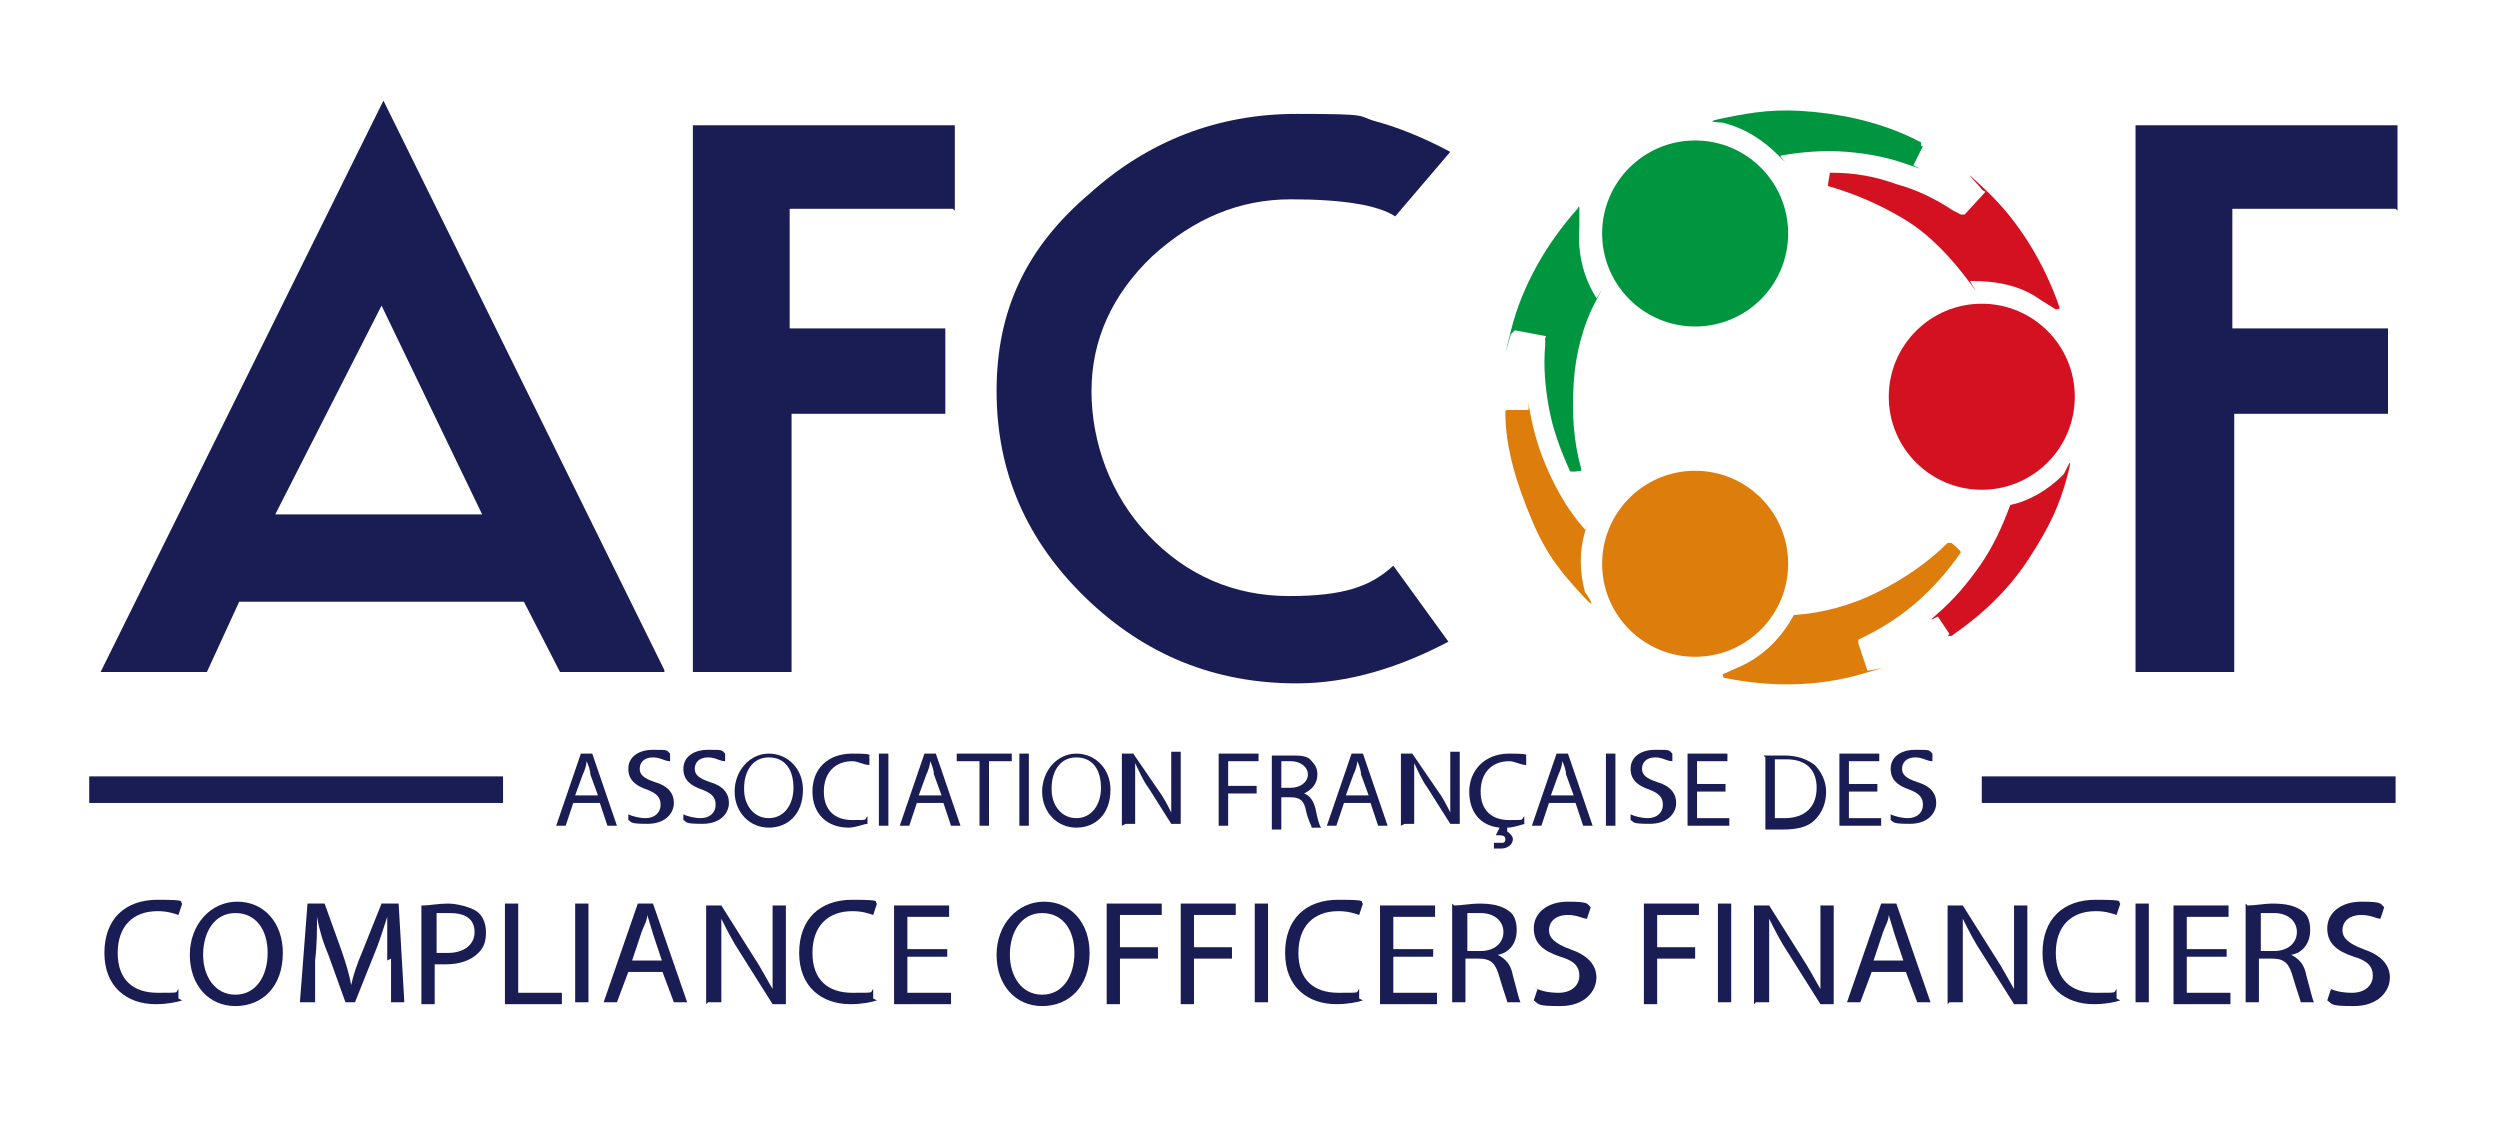 <?xml version="1.0" encoding="UTF-8"?>
<svg id="Calque_1" xmlns="http://www.w3.org/2000/svg" version="1.1" viewBox="0 0 131.7 59.7">
  <!-- Generator: Adobe Illustrator 29.2.1, SVG Export Plug-In . SVG Version: 2.1.0 Build 116)  -->
  <defs>
    <style>
      .st0 {
        fill: #1a1c54;
      }

      .st1 {
        fill: #dd7d0c;
      }

      .st2 {
        fill: #009640;
      }

      .st3 {
        fill: #d41120;
      }
    </style>
  </defs>
  <path class="st0" d="M35,35.4h-5.5l-1.9-3.7h-15l-1.7,3.7h-5.6L20.2,5.3l14.8,30ZM25.4,27.1l-5.3-11-5.6,11h10.9Z"/>
  <path class="st0" d="M50.2,11h-8.6v6.3h8.2s0,4.5,0,4.5h-8.1v13.6h-5.2V6.6h13.8s0,4.5,0,4.5Z"/>
  <path class="st0" d="M76.5,33.7c-2.8,1.5-5.5,2.3-8.2,2.3-4.3,0-8-1.5-11.1-4.5-3.1-3-4.7-6.6-4.7-10.9s1.6-7.6,4.9-10.4c3.1-2.8,6.8-4.2,10.9-4.2s3.1.1,4.2.4,2.4.8,3.9,1.6l-2.9,3.4c-.9-.6-2.8-.9-5.5-.9s-5.1,1-7.3,3c-2.1,2-3.2,4.4-3.2,7.1s1,5.5,3,7.6c2,2.1,4.5,3.2,7.4,3.2s4.3-.5,5.5-1.6l2.9,4Z"/>
  <path class="st0" d="M126.2,11h-8.6v6.3h8.2s0,4.5,0,4.5h-8.1v13.6h-5.2V6.6h13.8s0,4.5,0,4.5Z"/>
  <g>
    <path class="st0" d="M30.2,42.3l-.4,1.2h-.5l1.3-3.8h.6l1.3,3.8h-.5l-.4-1.2h-1.4ZM31.5,41.9l-.4-1.1c0-.2-.1-.5-.2-.7h0c0,.2-.1.5-.2.7l-.4,1.1h1.2Z"/>
    <path class="st0" d="M33.1,42.9c.2.1.6.2.9.2.5,0,.8-.3.8-.7s-.2-.6-.7-.8c-.6-.2-1-.5-1-1.1s.5-1,1.3-1,.7,0,.9.2v.4c-.3,0-.5-.2-.9-.2-.5,0-.7.3-.7.6s.2.5.8.7c.7.2,1,.6,1,1.1s-.4,1.1-1.4,1.1-.8-.1-1-.2v-.4Z"/>
    <path class="st0" d="M36,42.9c.2.1.6.2.9.2.5,0,.8-.3.8-.7s-.2-.6-.7-.8c-.6-.2-1-.5-1-1.1s.5-1,1.3-1,.7,0,.9.2v.4c-.3,0-.5-.2-.9-.2-.5,0-.7.3-.7.6s.2.5.8.7c.7.2,1,.6,1,1.1s-.4,1.1-1.4,1.1-.8-.1-1-.2v-.4Z"/>
    <path class="st0" d="M42.3,41.6c0,1.3-.8,2-1.8,2s-1.8-.8-1.8-1.9.8-2,1.8-2,1.8.8,1.8,1.9ZM39.2,41.6c0,.8.5,1.5,1.3,1.5s1.3-.7,1.3-1.6-.4-1.6-1.3-1.6-1.3.8-1.3,1.6Z"/>
    <path class="st0" d="M45.7,43.4c-.2,0-.6.2-1,.2-1.1,0-1.9-.7-1.9-1.9s.8-2,2.1-2,.8.1.9.2v.4c-.3,0-.6-.2-.9-.2-.9,0-1.5.6-1.5,1.6s.6,1.5,1.5,1.5.6,0,.8-.2v.4Z"/>
    <path class="st0" d="M46.8,39.7v3.8h-.5v-3.8h.5Z"/>
    <path class="st0" d="M48.3,42.3l-.4,1.2h-.5l1.3-3.8h.6l1.3,3.8h-.5l-.4-1.2h-1.4ZM49.6,41.9l-.4-1.1c0-.2-.1-.5-.2-.7h0c0,.2-.1.5-.2.7l-.4,1.1h1.2Z"/>
    <path class="st0" d="M51.6,40.1h-1.2v-.4h2.9v.4h-1.2v3.4h-.5v-3.4Z"/>
    <path class="st0" d="M54.2,39.7v3.8h-.5v-3.8h.5Z"/>
    <path class="st0" d="M58.5,41.6c0,1.3-.8,2-1.8,2s-1.8-.8-1.8-1.9.8-2,1.8-2,1.8.8,1.8,1.9ZM55.4,41.6c0,.8.5,1.5,1.3,1.5s1.3-.7,1.3-1.6-.4-1.6-1.3-1.6-1.3.8-1.3,1.6Z"/>
    <path class="st0" d="M59.1,43.5v-3.8h.6l1.3,1.9c.3.4.5.8.7,1.2h0c0-.5,0-1,0-1.6v-1.6h.5v3.8h-.5l-1.2-1.9c-.3-.4-.5-.9-.7-1.3h0c0,.5,0,.9,0,1.6v1.6h-.5Z"/>
    <path class="st0" d="M64.2,39.7h2.1v.4h-1.6v1.3h1.5v.4h-1.5v1.7h-.5v-3.8Z"/>
    <path class="st0" d="M67,39.8c.3,0,.6,0,1,0,.5,0,.9,0,1.1.3.2.2.3.4.3.7,0,.5-.3.8-.7,1h0c.3.1.5.4.6.8.1.5.2.9.3,1h-.5c0-.1-.2-.4-.3-.9-.1-.5-.3-.7-.8-.7h-.5v1.7h-.5v-3.8ZM67.5,41.5h.5c.5,0,.9-.3.9-.7s-.4-.7-.9-.7c-.2,0-.4,0-.5,0v1.4Z"/>
    <path class="st0" d="M70.8,42.3l-.4,1.2h-.5l1.3-3.8h.6l1.3,3.8h-.5l-.4-1.2h-1.4ZM72.1,41.9l-.4-1.1c0-.2-.1-.5-.2-.7h0c0,.2-.1.5-.2.7l-.4,1.1h1.2Z"/>
    <path class="st0" d="M73.8,43.5v-3.8h.6l1.3,1.9c.3.4.5.8.7,1.2h0c0-.5,0-1,0-1.6v-1.6h.5v3.8h-.5l-1.2-1.9c-.3-.4-.5-.9-.7-1.3h0c0,.5,0,.9,0,1.6v1.6h-.5Z"/>
    <path class="st0" d="M80.4,43.4c-.2,0-.6.2-1,.2v.2c0,0,.3.2.3.4,0,.3-.3.5-.6.5s-.3,0-.4,0v-.3c.2,0,.3,0,.4,0s.2,0,.2-.2-.2-.2-.5-.2l.2-.4c-1-.1-1.6-.8-1.6-1.9s.8-2,2.1-2,.8.1.9.2v.4c-.3,0-.6-.2-.9-.2-.9,0-1.5.6-1.5,1.6s.6,1.5,1.5,1.5.6,0,.8-.2v.4Z"/>
    <path class="st0" d="M81.6,42.3l-.4,1.2h-.5l1.3-3.8h.6l1.3,3.8h-.5l-.4-1.2h-1.4ZM82.9,41.9l-.4-1.1c0-.2-.1-.5-.2-.7h0c0,.2-.1.5-.2.7l-.4,1.1h1.2Z"/>
    <path class="st0" d="M85.1,39.7v3.8h-.5v-3.8h.5Z"/>
    <path class="st0" d="M85.9,42.9c.2.1.6.2.9.2.5,0,.8-.3.8-.7s-.2-.6-.7-.8c-.6-.2-1-.5-1-1.1s.5-1,1.3-1,.7,0,.9.2v.4c-.3,0-.5-.2-.9-.2-.5,0-.7.3-.7.6s.2.5.8.7c.7.2,1,.6,1,1.1s-.4,1.1-1.4,1.1-.8-.1-1-.2v-.4Z"/>
    <path class="st0" d="M90.9,41.7h-1.5v1.4h1.7v.4h-2.2v-3.8h2.1v.4h-1.6v1.2h1.5v.4Z"/>
    <path class="st0" d="M92.9,39.8c.3,0,.7,0,1.1,0,.7,0,1.2.2,1.6.5.3.3.6.8.6,1.4s-.2,1.1-.6,1.5c-.4.4-1,.5-1.7.5s-.7,0-.9,0v-3.8ZM93.5,43.1c.1,0,.3,0,.5,0,1.1,0,1.7-.6,1.7-1.6,0-.9-.5-1.5-1.6-1.5s-.5,0-.6,0v3Z"/>
    <path class="st0" d="M98.9,41.7h-1.5v1.4h1.7v.4h-2.2v-3.8h2.1v.4h-1.6v1.2h1.5v.4Z"/>
    <path class="st0" d="M99.6,42.9c.2.1.6.2.9.2.5,0,.8-.3.8-.7s-.2-.6-.7-.8c-.6-.2-1-.5-1-1.1s.5-1,1.3-1,.7,0,.9.2v.4c-.3,0-.5-.2-.9-.2-.5,0-.7.3-.7.6s.2.5.8.7c.7.2,1,.6,1,1.1s-.4,1.1-1.4,1.1-.8-.1-1-.2v-.4Z"/>
    <path class="st0" d="M9.6,52.7c-.3.1-.8.2-1.4.2-1.5,0-2.7-.9-2.7-2.7s1.1-2.8,2.8-2.8,1.1.1,1.3.2l-.2.6c-.3-.1-.6-.2-1.1-.2-1.3,0-2.1.8-2.1,2.2s.8,2.1,2.1,2.1.9,0,1.1-.2v.5Z"/>
    <path class="st0" d="M14.9,50.2c0,1.8-1.1,2.8-2.5,2.8s-2.4-1.1-2.4-2.7,1.1-2.8,2.5-2.8,2.4,1.1,2.4,2.7ZM10.7,50.3c0,1.1.6,2.1,1.7,2.1s1.7-1,1.7-2.2-.6-2.1-1.7-2.1-1.7,1-1.7,2.2Z"/>
    <path class="st0" d="M20.4,50.6c0-.7,0-1.6,0-2.3h0c-.2.6-.4,1.3-.7,2l-1,2.5h-.5l-.9-2.5c-.3-.7-.5-1.4-.6-2h0c0,.7,0,1.5-.1,2.3v2.2h-.8l.4-5.2h.9l.9,2.5c.2.6.4,1.2.5,1.8h0c.1-.5.3-1.1.6-1.8l1-2.5h.9l.3,5.2h-.7v-2.3Z"/>
    <path class="st0" d="M22.3,47.7c.3,0,.8-.1,1.3-.1s1.2.2,1.5.4c.3.2.5.6.5,1.1s-.1.8-.4,1.1c-.4.4-1,.6-1.7.6s-.4,0-.6,0v2.1h-.7v-5.2ZM23,50.2c.2,0,.3,0,.6,0,.8,0,1.4-.4,1.4-1.1s-.5-1-1.3-1-.5,0-.7,0v2Z"/>
    <path class="st0" d="M26.6,47.6h.7v4.7h2.3v.6h-3v-5.2Z"/>
    <path class="st0" d="M31,47.6v5.2h-.7v-5.2h.7Z"/>
    <path class="st0" d="M33.1,51.2l-.6,1.6h-.7l1.8-5.2h.8l1.8,5.2h-.7l-.6-1.6h-1.9ZM34.9,50.7l-.5-1.5c-.1-.3-.2-.7-.3-1h0c0,.3-.2.6-.3.9l-.5,1.5h1.6Z"/>
    <path class="st0" d="M37.2,52.9v-5.2h.8l1.7,2.7c.4.6.7,1.2,1,1.7h0c0-.7,0-1.3,0-2.2v-2.2h.7v5.2h-.7l-1.7-2.7c-.4-.6-.7-1.2-1-1.8h0c0,.7,0,1.3,0,2.2v2.2h-.7Z"/>
    <path class="st0" d="M46.2,52.7c-.3.1-.8.2-1.4.2-1.5,0-2.7-.9-2.7-2.7s1.1-2.8,2.8-2.8,1.1.1,1.3.2l-.2.6c-.3-.1-.6-.2-1.1-.2-1.3,0-2.1.8-2.1,2.2s.8,2.1,2.1,2.1.9,0,1.1-.2v.5Z"/>
    <path class="st0" d="M49.9,50.4h-2.1v1.9h2.3v.6h-3v-5.2h2.9v.6h-2.2v1.7h2.1v.6Z"/>
    <path class="st0" d="M57.4,50.2c0,1.8-1.1,2.8-2.5,2.8s-2.4-1.1-2.4-2.7,1.1-2.8,2.5-2.8,2.4,1.1,2.4,2.7ZM53.2,50.3c0,1.1.6,2.1,1.7,2.1s1.7-1,1.7-2.2-.6-2.1-1.7-2.1-1.7,1-1.7,2.2Z"/>
    <path class="st0" d="M58.3,47.6h2.9v.6h-2.2v1.7h2v.6h-2v2.4h-.7v-5.2Z"/>
    <path class="st0" d="M62.2,47.6h2.9v.6h-2.2v1.7h2v.6h-2v2.4h-.7v-5.2Z"/>
    <path class="st0" d="M66.8,47.6v5.2h-.7v-5.2h.7Z"/>
    <path class="st0" d="M71.8,52.7c-.3.1-.8.2-1.4.2-1.5,0-2.7-.9-2.7-2.7s1.1-2.8,2.8-2.8,1.1.1,1.3.2l-.2.6c-.3-.1-.6-.2-1.1-.2-1.3,0-2.1.8-2.1,2.2s.8,2.1,2.1,2.1.9,0,1.1-.2v.5Z"/>
    <path class="st0" d="M75.5,50.4h-2.1v1.9h2.3v.6h-3v-5.2h2.9v.6h-2.2v1.7h2.1v.6Z"/>
    <path class="st0" d="M76.6,47.7c.4,0,.9-.1,1.3-.1.7,0,1.2.1,1.6.4.3.2.4.6.4,1,0,.7-.4,1.2-1,1.3h0c.4.2.7.5.8,1.1.2.7.3,1.2.4,1.4h-.7c0-.1-.2-.6-.4-1.3-.2-.7-.4-1-1.1-1h-.7v2.3h-.7v-5.2ZM77.3,50.1h.7c.7,0,1.2-.4,1.2-1s-.5-1-1.2-1c-.3,0-.6,0-.7,0v1.9Z"/>
    <path class="st0" d="M80.8,52c.3.2.8.3,1.3.3.7,0,1.1-.4,1.1-.9s-.3-.8-1-1c-.9-.3-1.4-.7-1.4-1.5s.7-1.4,1.8-1.4,1,.1,1.2.3l-.2.6c-.2,0-.5-.2-1-.2-.7,0-1,.4-1,.8s.3.7,1.1,1c.9.3,1.4.8,1.4,1.5s-.6,1.5-1.9,1.5-1.1-.1-1.4-.3l.2-.6Z"/>
    <path class="st0" d="M86.6,47.6h2.9v.6h-2.2v1.7h2v.6h-2v2.4h-.7v-5.2Z"/>
    <path class="st0" d="M91.2,47.6v5.2h-.7v-5.2h.7Z"/>
    <path class="st0" d="M92.4,52.9v-5.2h.8l1.7,2.7c.4.6.7,1.2,1,1.7h0c0-.7,0-1.3,0-2.2v-2.2h.7v5.2h-.7l-1.7-2.7c-.4-.6-.7-1.2-1-1.8h0c0,.7,0,1.3,0,2.2v2.2h-.7Z"/>
    <path class="st0" d="M98.6,51.2l-.6,1.6h-.7l1.8-5.2h.8l1.8,5.2h-.7l-.6-1.6h-1.9ZM100.3,50.7l-.5-1.5c-.1-.3-.2-.7-.3-1h0c0,.3-.2.6-.3.9l-.5,1.5h1.6Z"/>
    <path class="st0" d="M102.6,52.9v-5.2h.8l1.7,2.7c.4.6.7,1.2,1,1.7h0c0-.7,0-1.3,0-2.2v-2.2h.7v5.2h-.7l-1.7-2.7c-.4-.6-.7-1.2-1-1.8h0c0,.7,0,1.3,0,2.2v2.2h-.7Z"/>
    <path class="st0" d="M111.7,52.7c-.3.1-.8.2-1.4.2-1.5,0-2.7-.9-2.7-2.7s1.1-2.8,2.8-2.8,1.1.1,1.3.2l-.2.6c-.3-.1-.6-.2-1.1-.2-1.3,0-2.1.8-2.1,2.2s.8,2.1,2.1,2.1.9,0,1.1-.2v.5Z"/>
    <path class="st0" d="M113.2,47.6v5.2h-.7v-5.2h.7Z"/>
    <path class="st0" d="M117.3,50.4h-2.1v1.9h2.3v.6h-3v-5.2h2.9v.6h-2.2v1.7h2.1v.6Z"/>
    <path class="st0" d="M118.4,47.7c.4,0,.9-.1,1.3-.1.7,0,1.2.1,1.6.4.3.2.4.6.4,1,0,.7-.4,1.2-1,1.3h0c.4.2.7.5.8,1.1.2.7.3,1.2.4,1.4h-.7c0-.1-.2-.6-.4-1.3-.2-.7-.4-1-1.1-1h-.7v2.3h-.7v-5.2ZM119.1,50.1h.7c.7,0,1.2-.4,1.2-1s-.5-1-1.2-1c-.3,0-.6,0-.7,0v1.9Z"/>
    <path class="st0" d="M122.6,52c.3.2.8.3,1.3.3.7,0,1.1-.4,1.1-.9s-.3-.8-1-1c-.9-.3-1.4-.7-1.4-1.5s.7-1.4,1.8-1.4,1,.1,1.2.3l-.2.6c-.2,0-.5-.2-1-.2-.7,0-1,.4-1,.8s.3.7,1.1,1c.9.3,1.4.8,1.4,1.5s-.6,1.5-1.9,1.5-1.1-.1-1.4-.3l.2-.6Z"/>
  </g>
  <g>
    <g>
      <circle class="st2" cx="89.3" cy="12.3" r="4.9"/>
      <path class="st2" d="M101.2,7.7c0,0,0-.1,0-.2-1.7-.9-3.6-1.4-5.6-1.6s-3.2,0-4.7.3-.1.2,0,.3c1.1.3,2,.9,2.8,1.7s0,0,.1,0c1.1-.2,2.3-.3,3.5-.2s2.2.3,3.3.7.1,0,.2,0l.5-1Z"/>
      <path class="st2" d="M79.8,17.4l1.6.3c0,0,.1,0,0,.1v.4c-.1,1.1,0,2.2.2,3.3.2,1.1.6,2.2,1.1,3.3h0c0,.1.6,0,.6,0,0,0,0,0,0-.1-.4-1.4-.5-2.9-.4-4.5s.5-3.1,1.2-4.4,0,0,0-.1c-.7-1.1-1-2.4-.9-3.7v-1c0-.1,0-.2-.1,0-1.6,1.8-2.9,4-3.5,6.4s0,.1,0,.2Z"/>
    </g>
    <g>
      <circle class="st1" cx="89.3" cy="29.7" r="4.9"/>
      <path class="st1" d="M79.4,21.6c0,0-.1,0-.1.1,0,1.9.6,3.8,1.4,5.7s1.6,2.8,2.6,3.9.3,0,.2-.1c-.3-1.1-.3-2.2,0-3.2s0,0,0-.1c-.8-.9-1.4-1.9-1.9-3s-.8-2.1-1-3.2,0-.1-.1-.1h-1.1Z"/>
      <path class="st1" d="M98.4,35.4l-.5-1.5c0,0,0-.1,0-.2l.4-.2c1-.5,1.9-1.1,2.7-1.8.9-.8,1.6-1.6,2.3-2.6h0c0-.1-.5-.5-.5-.5,0,0-.1,0-.2,0-1,1-2.3,1.9-3.7,2.6s-2.9,1.1-4.4,1.2,0,0,0,0c-.6,1.1-1.5,2.1-2.8,2.7l-.9.4c-.1,0,0,.2,0,.2,2.4.5,4.9.5,7.3-.2s.1,0,0-.2Z"/>
    </g>
    <g>
      <circle class="st3" cx="104.4" cy="20.9" r="4.9"/>
      <path class="st3" d="M102.6,33.5c0,0,.1,0,.2,0,1.6-1.1,3-2.4,4.1-4.1s1.6-2.8,2-4.3-.1-.2-.2-.1c-.8.8-1.8,1.4-2.8,1.6s0,0,0,0c-.4,1.1-.9,2.2-1.6,3.2s-1.4,1.8-2.2,2.5,0,.1,0,.2l.6.9Z"/>
      <path class="st3" d="M104.6,10.1l-1.1,1.2s-.1,0-.2,0l-.4-.2c-.9-.6-1.9-1.1-3-1.4-1.1-.4-2.2-.6-3.4-.6h-.1s-.1.6-.1.6c0,0,0,.1,0,.1,1.4.4,2.8,1,4.1,1.8s2.4,2,3.3,3.2,0,0,.1,0c1.3,0,2.6.2,3.7,1l.8.5c0,0,.2,0,.2-.1-.8-2.3-2.1-4.5-3.9-6.2s-.1,0-.2,0Z"/>
    </g>
  </g>
  <rect class="st0" x="104.4" y="40.9" width="21.8" height="1.4"/>
  <rect class="st0" x="4.7" y="40.9" width="21.8" height="1.4"/>
</svg>